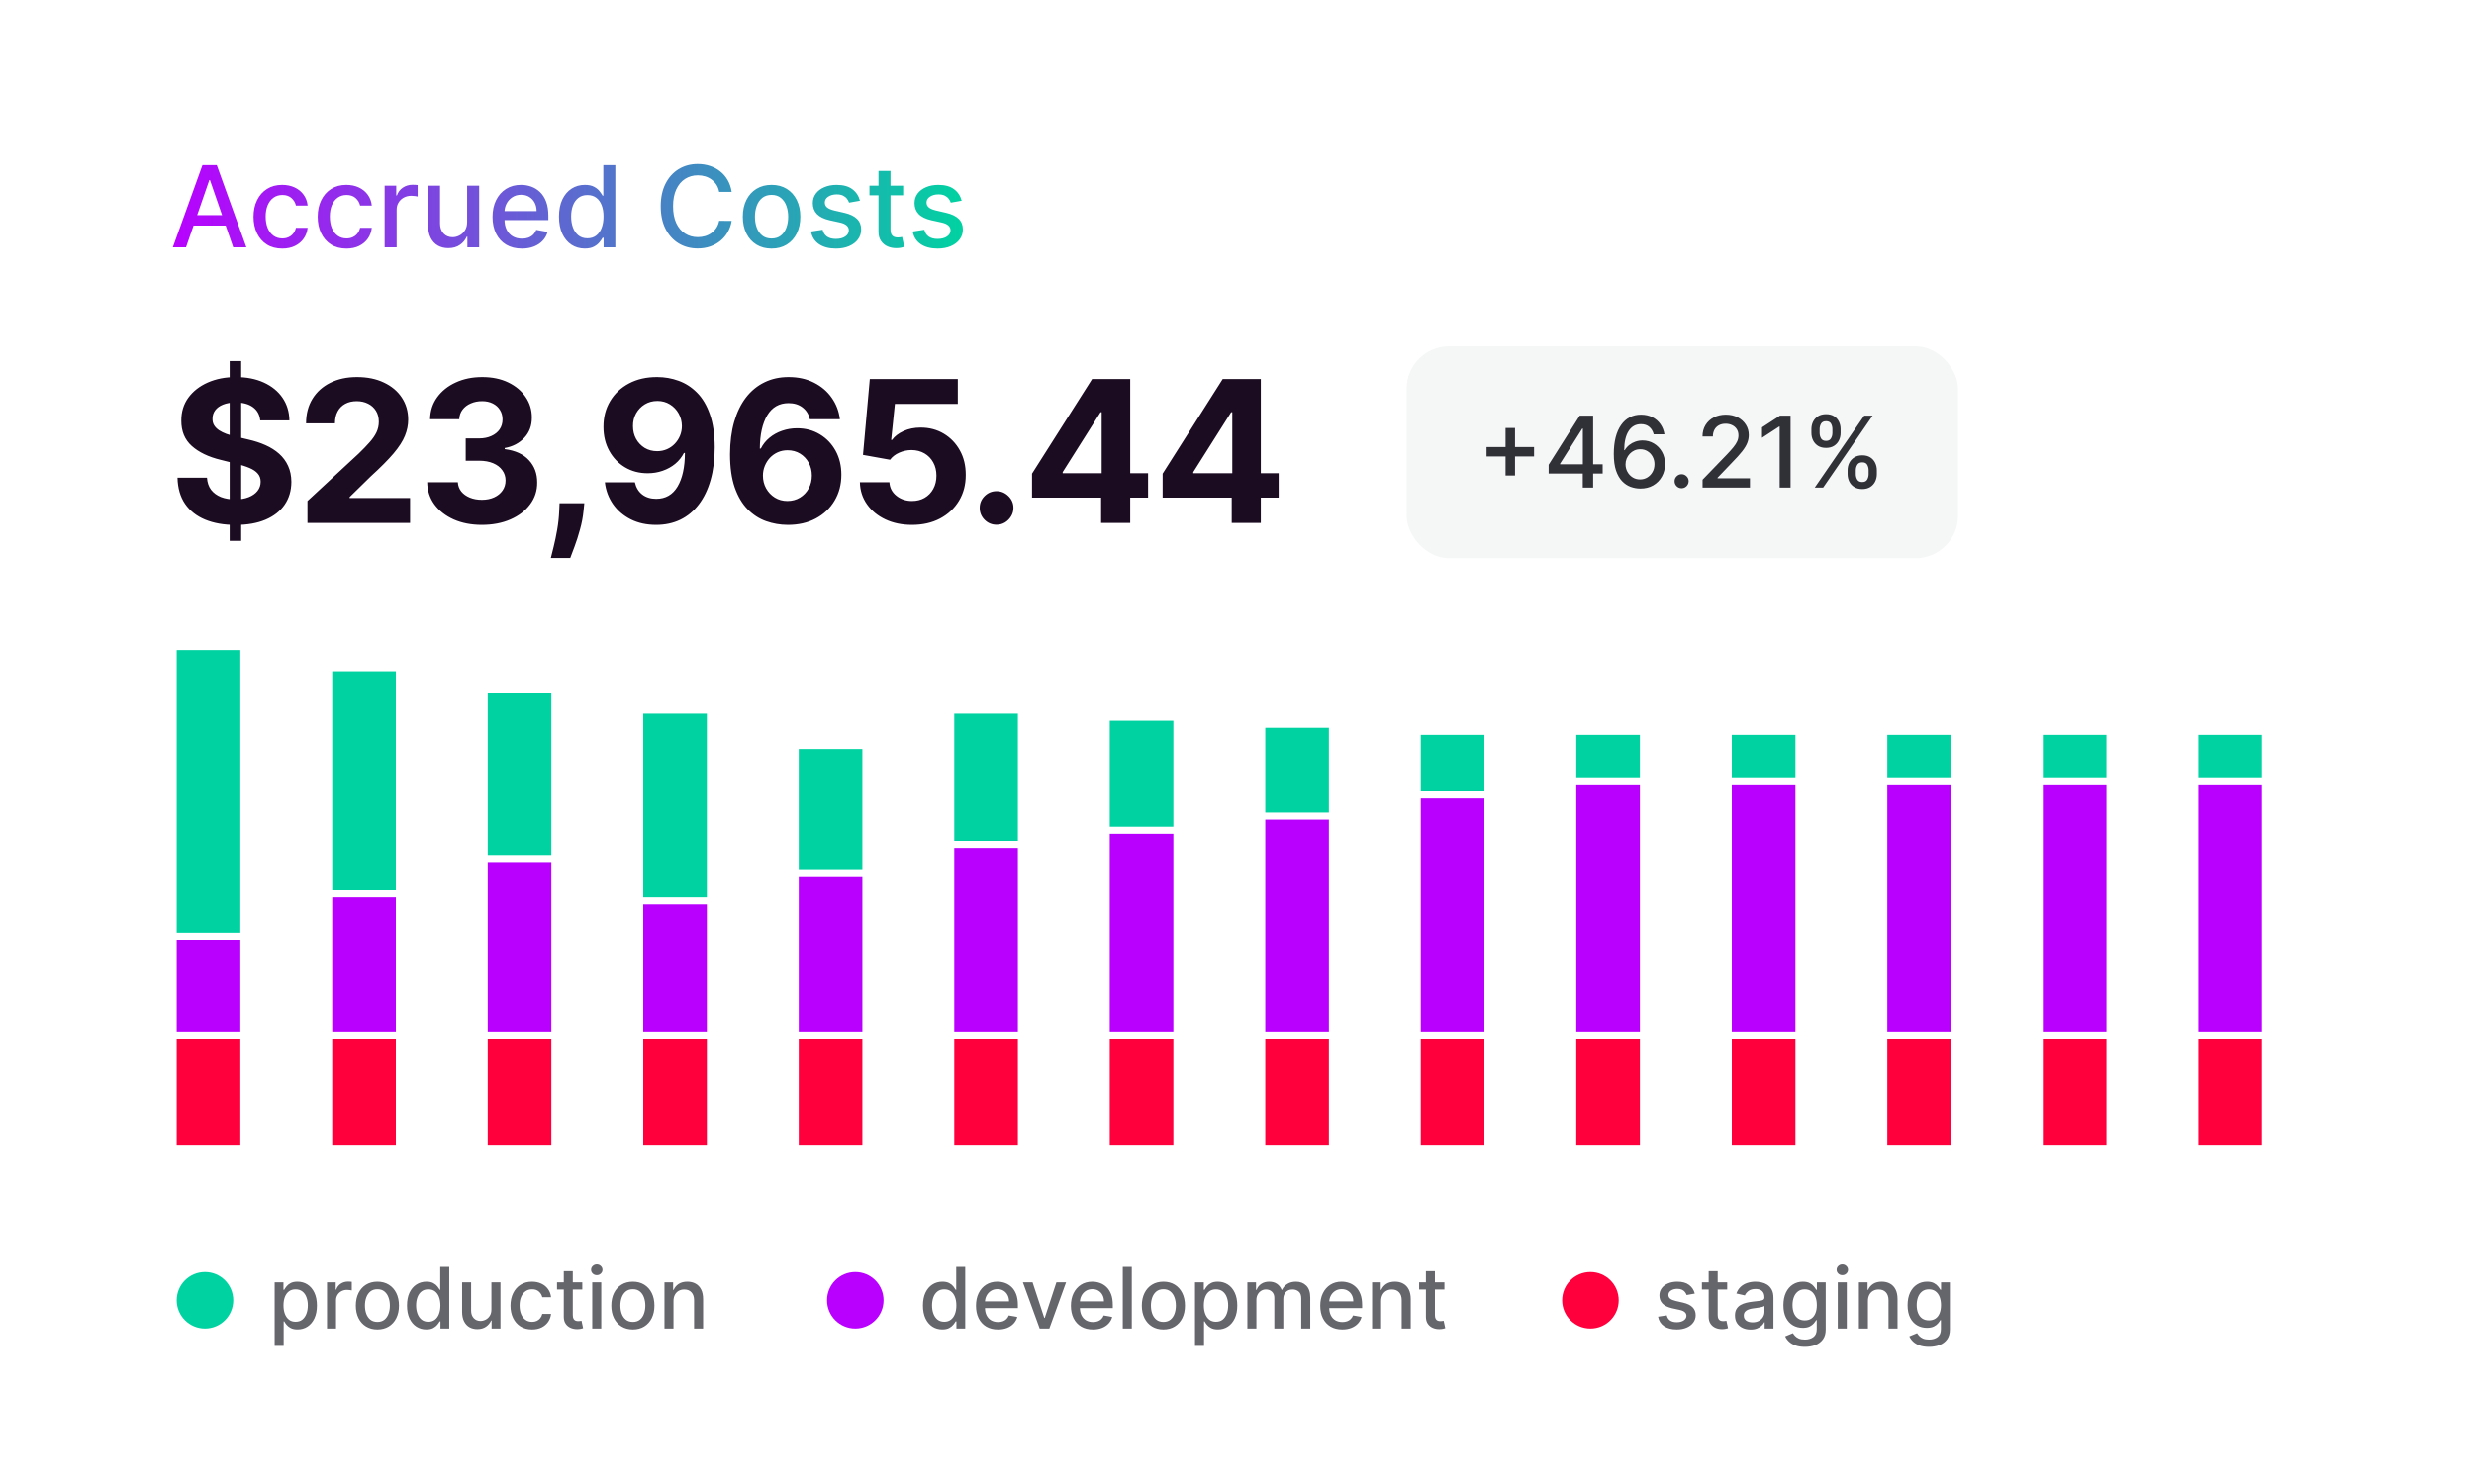 <svg width="350" height="210" viewBox="0 0 350 210" fill="none" xmlns="http://www.w3.org/2000/svg">
<rect x="0" y="0" width="350" height="210" fill="#333333" stroke="none"/>
<g clip-path="url(#clip0_461_10)">
<path d="M350 0H0V210H350V0Z" fill="white"/>
<rect x="25" y="92" width="9" height="40" fill="#00D3A1"/>
<rect x="25" y="133" width="9" height="13" fill="#B900FF"/>
<rect x="25" y="147" width="9" height="15" fill="#FF003D"/>
<rect x="47" y="95" width="9" height="31" fill="#00D3A1"/>
<rect x="47" y="127" width="9" height="19" fill="#B900FF"/>
<rect x="47" y="147" width="9" height="15" fill="#FF003D"/>
<rect x="69" y="98" width="9" height="23" fill="#00D3A1"/>
<rect x="69" y="122" width="9" height="24" fill="#B900FF"/>
<rect x="69" y="147" width="9" height="15" fill="#FF003D"/>
<rect x="91" y="101" width="9" height="26" fill="#00D3A1"/>
<rect x="91" y="128" width="9" height="18" fill="#B900FF"/>
<rect x="91" y="147" width="9" height="15" fill="#FF003D"/>
<rect x="113" y="106" width="9" height="17" fill="#00D3A1"/>
<rect x="113" y="124" width="9" height="22" fill="#B900FF"/>
<rect x="113" y="147" width="9" height="15" fill="#FF003D"/>
<rect x="135" y="101" width="9" height="18" fill="#00D3A1"/>
<rect x="135" y="120" width="9" height="26" fill="#B900FF"/>
<rect x="135" y="147" width="9" height="15" fill="#FF003D"/>
<rect x="157" y="102" width="9" height="15" fill="#00D3A1"/>
<rect x="157" y="118" width="9" height="28" fill="#B900FF"/>
<rect x="157" y="147" width="9" height="15" fill="#FF003D"/>
<rect x="179" y="103" width="9" height="12" fill="#00D3A1"/>
<rect x="179" y="116" width="9" height="30" fill="#B900FF"/>
<rect x="179" y="147" width="9" height="15" fill="#FF003D"/>
<rect x="201" y="104" width="9" height="8" fill="#00D3A1"/>
<rect x="201" y="113" width="9" height="33" fill="#B900FF"/>
<rect x="201" y="147" width="9" height="15" fill="#FF003D"/>
<rect x="223" y="104" width="9" height="6" fill="#00D3A1"/>
<rect x="223" y="111" width="9" height="35" fill="#B900FF"/>
<rect x="223" y="147" width="9" height="15" fill="#FF003D"/>
<rect x="245" y="104" width="9" height="6" fill="#00D3A1"/>
<rect x="245" y="111" width="9" height="35" fill="#B900FF"/>
<rect x="245" y="147" width="9" height="15" fill="#FF003D"/>
<rect x="267" y="104" width="9" height="6" fill="#00D3A1"/>
<rect x="267" y="111" width="9" height="35" fill="#B900FF"/>
<rect x="267" y="147" width="9" height="15" fill="#FF003D"/>
<rect x="289" y="104" width="9" height="6" fill="#00D3A1"/>
<rect x="289" y="111" width="9" height="35" fill="#B900FF"/>
<rect x="289" y="147" width="9" height="15" fill="#FF003D"/>
<rect x="311" y="104" width="9" height="6" fill="#00D3A1"/>
<rect x="311" y="111" width="9" height="35" fill="#B900FF"/>
<rect x="311" y="147" width="9" height="15" fill="#FF003D"/>
<path d="M26.316 35H24.452L28.64 23.364H30.668L34.856 35H32.992L29.702 25.477H29.611L26.316 35ZM26.629 30.443H32.674V31.921H26.629V30.443ZM39.935 35.176C39.091 35.176 38.363 34.985 37.754 34.602C37.148 34.216 36.682 33.684 36.356 33.006C36.03 32.328 35.867 31.551 35.867 30.676C35.867 29.79 36.034 29.008 36.367 28.329C36.7 27.648 37.17 27.116 37.776 26.733C38.382 26.35 39.096 26.159 39.918 26.159C40.581 26.159 41.172 26.282 41.691 26.528C42.21 26.771 42.629 27.112 42.947 27.551C43.269 27.991 43.46 28.504 43.521 29.091H41.867C41.776 28.682 41.568 28.329 41.242 28.034C40.92 27.739 40.488 27.591 39.947 27.591C39.473 27.591 39.059 27.716 38.702 27.966C38.35 28.212 38.075 28.564 37.879 29.023C37.682 29.477 37.583 30.015 37.583 30.636C37.583 31.273 37.68 31.822 37.873 32.284C38.066 32.746 38.339 33.104 38.691 33.358C39.047 33.612 39.466 33.739 39.947 33.739C40.269 33.739 40.56 33.68 40.822 33.562C41.087 33.441 41.309 33.269 41.486 33.045C41.668 32.822 41.795 32.553 41.867 32.239H43.521C43.46 32.803 43.276 33.307 42.969 33.75C42.663 34.193 42.252 34.542 41.736 34.795C41.225 35.049 40.625 35.176 39.935 35.176ZM49.014 35.176C48.169 35.176 47.441 34.985 46.832 34.602C46.226 34.216 45.76 33.684 45.434 33.006C45.108 32.328 44.945 31.551 44.945 30.676C44.945 29.79 45.112 29.008 45.445 28.329C45.779 27.648 46.248 27.116 46.854 26.733C47.461 26.35 48.175 26.159 48.996 26.159C49.659 26.159 50.25 26.282 50.769 26.528C51.288 26.771 51.707 27.112 52.025 27.551C52.347 27.991 52.538 28.504 52.599 29.091H50.945C50.854 28.682 50.646 28.329 50.32 28.034C49.998 27.739 49.566 27.591 49.025 27.591C48.551 27.591 48.137 27.716 47.781 27.966C47.428 28.212 47.154 28.564 46.957 29.023C46.76 29.477 46.661 30.015 46.661 30.636C46.661 31.273 46.758 31.822 46.951 32.284C47.144 32.746 47.417 33.104 47.769 33.358C48.125 33.612 48.544 33.739 49.025 33.739C49.347 33.739 49.639 33.68 49.9 33.562C50.165 33.441 50.387 33.269 50.565 33.045C50.746 32.822 50.873 32.553 50.945 32.239H52.599C52.538 32.803 52.354 33.307 52.048 33.75C51.741 34.193 51.33 34.542 50.815 34.795C50.303 35.049 49.703 35.176 49.014 35.176ZM54.416 35V26.273H56.057V27.659H56.148C56.307 27.189 56.588 26.82 56.989 26.551C57.395 26.278 57.853 26.142 58.364 26.142C58.47 26.142 58.595 26.146 58.739 26.153C58.887 26.161 59.003 26.171 59.086 26.182V27.807C59.018 27.788 58.897 27.767 58.722 27.744C58.548 27.718 58.374 27.704 58.2 27.704C57.798 27.704 57.44 27.79 57.126 27.96C56.815 28.127 56.569 28.36 56.387 28.659C56.205 28.954 56.114 29.292 56.114 29.671V35H54.416ZM66.085 31.381V26.273H67.789V35H66.119V33.489H66.028C65.827 33.955 65.505 34.343 65.062 34.653C64.622 34.96 64.075 35.114 63.42 35.114C62.859 35.114 62.363 34.99 61.931 34.744C61.503 34.494 61.166 34.125 60.92 33.636C60.677 33.148 60.556 32.544 60.556 31.824V26.273H62.255V31.619C62.255 32.214 62.42 32.688 62.749 33.04C63.079 33.392 63.507 33.568 64.033 33.568C64.352 33.568 64.668 33.489 64.982 33.33C65.3 33.17 65.564 32.93 65.772 32.608C65.984 32.286 66.088 31.877 66.085 31.381ZM73.833 35.176C72.973 35.176 72.233 34.992 71.612 34.625C70.994 34.254 70.517 33.733 70.18 33.062C69.846 32.388 69.68 31.599 69.68 30.693C69.68 29.799 69.846 29.011 70.18 28.329C70.517 27.648 70.987 27.116 71.589 26.733C72.195 26.35 72.903 26.159 73.714 26.159C74.206 26.159 74.683 26.241 75.146 26.403C75.608 26.566 76.022 26.822 76.39 27.171C76.757 27.519 77.047 27.972 77.259 28.528C77.471 29.081 77.577 29.754 77.577 30.546V31.148H70.64V29.875H75.913C75.913 29.428 75.822 29.032 75.64 28.688C75.458 28.339 75.202 28.064 74.873 27.864C74.547 27.663 74.165 27.562 73.725 27.562C73.248 27.562 72.831 27.68 72.475 27.915C72.123 28.146 71.85 28.449 71.657 28.824C71.468 29.195 71.373 29.599 71.373 30.034V31.028C71.373 31.612 71.475 32.108 71.68 32.517C71.888 32.926 72.178 33.239 72.549 33.455C72.92 33.667 73.354 33.773 73.85 33.773C74.172 33.773 74.466 33.727 74.731 33.636C74.996 33.542 75.225 33.401 75.418 33.216C75.612 33.03 75.759 32.801 75.862 32.528L77.469 32.818C77.341 33.292 77.11 33.706 76.776 34.062C76.447 34.415 76.032 34.689 75.532 34.886C75.036 35.08 74.469 35.176 73.833 35.176ZM82.729 35.17C82.025 35.17 81.396 34.99 80.843 34.631C80.294 34.267 79.862 33.75 79.548 33.08C79.237 32.405 79.082 31.597 79.082 30.653C79.082 29.71 79.239 28.903 79.553 28.233C79.871 27.562 80.307 27.049 80.86 26.693C81.413 26.337 82.04 26.159 82.741 26.159C83.282 26.159 83.718 26.25 84.048 26.432C84.381 26.61 84.638 26.818 84.82 27.057C85.006 27.296 85.15 27.506 85.252 27.688H85.354V23.364H87.053V35H85.394V33.642H85.252C85.15 33.828 85.002 34.04 84.809 34.278C84.62 34.517 84.358 34.725 84.025 34.903C83.692 35.081 83.26 35.17 82.729 35.17ZM83.104 33.722C83.593 33.722 84.006 33.593 84.343 33.335C84.684 33.074 84.942 32.712 85.116 32.25C85.294 31.788 85.383 31.25 85.383 30.636C85.383 30.03 85.296 29.5 85.121 29.046C84.947 28.591 84.692 28.237 84.354 27.983C84.017 27.729 83.601 27.602 83.104 27.602C82.593 27.602 82.167 27.735 81.826 28C81.485 28.265 81.228 28.627 81.053 29.085C80.883 29.544 80.798 30.061 80.798 30.636C80.798 31.22 80.885 31.744 81.059 32.21C81.233 32.676 81.491 33.045 81.832 33.318C82.176 33.587 82.601 33.722 83.104 33.722ZM103.513 27.148H101.741C101.673 26.769 101.546 26.436 101.36 26.148C101.174 25.86 100.947 25.616 100.678 25.415C100.409 25.214 100.108 25.062 99.775 24.96C99.445 24.858 99.095 24.807 98.724 24.807C98.053 24.807 97.453 24.975 96.923 25.312C96.396 25.65 95.979 26.144 95.673 26.796C95.37 27.447 95.218 28.242 95.218 29.182C95.218 30.129 95.37 30.928 95.673 31.579C95.979 32.231 96.398 32.724 96.928 33.057C97.459 33.39 98.055 33.557 98.718 33.557C99.085 33.557 99.434 33.508 99.763 33.409C100.097 33.307 100.398 33.157 100.667 32.96C100.936 32.763 101.163 32.523 101.349 32.239C101.538 31.951 101.669 31.621 101.741 31.25L103.513 31.256C103.419 31.828 103.235 32.354 102.962 32.835C102.693 33.312 102.347 33.725 101.923 34.074C101.502 34.419 101.021 34.686 100.479 34.875C99.938 35.064 99.347 35.159 98.707 35.159C97.699 35.159 96.801 34.92 96.013 34.443C95.226 33.962 94.604 33.275 94.15 32.381C93.699 31.487 93.474 30.421 93.474 29.182C93.474 27.939 93.701 26.873 94.156 25.983C94.61 25.089 95.231 24.403 96.019 23.926C96.807 23.445 97.703 23.204 98.707 23.204C99.324 23.204 99.9 23.294 100.434 23.472C100.972 23.646 101.455 23.903 101.883 24.244C102.311 24.581 102.665 24.994 102.945 25.483C103.226 25.968 103.415 26.523 103.513 27.148ZM109.154 35.176C108.336 35.176 107.622 34.989 107.012 34.614C106.402 34.239 105.929 33.714 105.592 33.04C105.254 32.365 105.086 31.578 105.086 30.676C105.086 29.771 105.254 28.979 105.592 28.301C105.929 27.623 106.402 27.097 107.012 26.722C107.622 26.347 108.336 26.159 109.154 26.159C109.972 26.159 110.686 26.347 111.296 26.722C111.906 27.097 112.379 27.623 112.717 28.301C113.054 28.979 113.222 29.771 113.222 30.676C113.222 31.578 113.054 32.365 112.717 33.04C112.379 33.714 111.906 34.239 111.296 34.614C110.686 34.989 109.972 35.176 109.154 35.176ZM109.16 33.75C109.69 33.75 110.129 33.61 110.478 33.33C110.826 33.049 111.084 32.676 111.251 32.21C111.421 31.744 111.506 31.231 111.506 30.671C111.506 30.114 111.421 29.602 111.251 29.136C111.084 28.667 110.826 28.29 110.478 28.006C110.129 27.722 109.69 27.579 109.16 27.579C108.626 27.579 108.183 27.722 107.83 28.006C107.482 28.29 107.222 28.667 107.052 29.136C106.885 29.602 106.802 30.114 106.802 30.671C106.802 31.231 106.885 31.744 107.052 32.21C107.222 32.676 107.482 33.049 107.83 33.33C108.183 33.61 108.626 33.75 109.16 33.75ZM121.658 28.403L120.119 28.676C120.054 28.479 119.952 28.292 119.812 28.114C119.675 27.936 119.49 27.79 119.255 27.676C119.02 27.562 118.727 27.506 118.374 27.506C117.893 27.506 117.492 27.614 117.17 27.829C116.848 28.042 116.687 28.316 116.687 28.653C116.687 28.945 116.795 29.18 117.011 29.358C117.227 29.536 117.575 29.682 118.056 29.796L119.442 30.114C120.246 30.299 120.844 30.585 121.238 30.972C121.632 31.358 121.829 31.86 121.829 32.477C121.829 33 121.677 33.466 121.374 33.875C121.075 34.28 120.656 34.599 120.119 34.83C119.585 35.061 118.965 35.176 118.261 35.176C117.283 35.176 116.486 34.968 115.869 34.551C115.251 34.131 114.872 33.534 114.732 32.761L116.374 32.511C116.477 32.939 116.687 33.263 117.005 33.483C117.323 33.699 117.738 33.807 118.249 33.807C118.806 33.807 119.251 33.691 119.585 33.46C119.918 33.225 120.085 32.939 120.085 32.602C120.085 32.33 119.982 32.1 119.778 31.915C119.577 31.729 119.268 31.589 118.852 31.494L117.374 31.171C116.56 30.985 115.958 30.689 115.567 30.284C115.181 29.879 114.988 29.366 114.988 28.744C114.988 28.229 115.132 27.778 115.42 27.392C115.708 27.006 116.105 26.704 116.613 26.489C117.121 26.269 117.702 26.159 118.357 26.159C119.3 26.159 120.043 26.364 120.585 26.773C121.126 27.178 121.484 27.722 121.658 28.403ZM127.771 26.273V27.636H123.004V26.273H127.771ZM124.282 24.182H125.981V32.438C125.981 32.767 126.03 33.015 126.129 33.182C126.227 33.345 126.354 33.456 126.509 33.517C126.668 33.574 126.841 33.602 127.026 33.602C127.163 33.602 127.282 33.593 127.384 33.574C127.487 33.555 127.566 33.54 127.623 33.528L127.93 34.932C127.831 34.97 127.691 35.008 127.509 35.045C127.327 35.087 127.1 35.11 126.827 35.114C126.38 35.121 125.964 35.042 125.577 34.875C125.191 34.708 124.879 34.451 124.64 34.102C124.401 33.754 124.282 33.316 124.282 32.79V24.182ZM136.049 28.403L134.509 28.676C134.445 28.479 134.343 28.292 134.202 28.114C134.066 27.936 133.88 27.79 133.646 27.676C133.411 27.562 133.117 27.506 132.765 27.506C132.284 27.506 131.882 27.614 131.56 27.829C131.238 28.042 131.077 28.316 131.077 28.653C131.077 28.945 131.185 29.18 131.401 29.358C131.617 29.536 131.966 29.682 132.447 29.796L133.833 30.114C134.636 30.299 135.235 30.585 135.629 30.972C136.022 31.358 136.219 31.86 136.219 32.477C136.219 33 136.068 33.466 135.765 33.875C135.466 34.28 135.047 34.599 134.509 34.83C133.975 35.061 133.356 35.176 132.651 35.176C131.674 35.176 130.877 34.968 130.259 34.551C129.642 34.131 129.263 33.534 129.123 32.761L130.765 32.511C130.867 32.939 131.077 33.263 131.396 33.483C131.714 33.699 132.129 33.807 132.64 33.807C133.197 33.807 133.642 33.691 133.975 33.46C134.308 33.225 134.475 32.939 134.475 32.602C134.475 32.33 134.373 32.1 134.168 31.915C133.968 31.729 133.659 31.589 133.242 31.494L131.765 31.171C130.951 30.985 130.348 30.689 129.958 30.284C129.572 29.879 129.379 29.366 129.379 28.744C129.379 28.229 129.522 27.778 129.81 27.392C130.098 27.006 130.496 26.704 131.004 26.489C131.511 26.269 132.093 26.159 132.748 26.159C133.691 26.159 134.433 26.364 134.975 26.773C135.517 27.178 135.875 27.722 136.049 28.403Z" fill="url(#paint0_linear_461_10)"/>
<path d="M32.492 76.546V51.091H34.122V76.546H32.492ZM36.817 59.493C36.737 58.691 36.396 58.068 35.793 57.624C35.189 57.179 34.371 56.957 33.337 56.957C32.634 56.957 32.041 57.057 31.557 57.256C31.073 57.448 30.702 57.716 30.443 58.061C30.191 58.406 30.065 58.797 30.065 59.234C30.052 59.599 30.128 59.917 30.294 60.189C30.466 60.461 30.702 60.696 31 60.895C31.298 61.087 31.643 61.256 32.034 61.402C32.425 61.541 32.843 61.66 33.287 61.76L35.117 62.197C36.005 62.396 36.82 62.661 37.562 62.993C38.305 63.324 38.948 63.732 39.492 64.216C40.035 64.7 40.456 65.27 40.754 65.926C41.059 66.582 41.215 67.335 41.222 68.183C41.215 69.43 40.897 70.51 40.267 71.425C39.644 72.333 38.742 73.039 37.562 73.543C36.389 74.04 34.974 74.288 33.317 74.288C31.673 74.288 30.241 74.037 29.021 73.533C27.808 73.029 26.86 72.283 26.178 71.296C25.501 70.301 25.147 69.072 25.114 67.606H29.28C29.326 68.289 29.522 68.859 29.866 69.317C30.218 69.767 30.685 70.109 31.268 70.341C31.858 70.566 32.525 70.679 33.267 70.679C33.996 70.679 34.629 70.573 35.166 70.361C35.71 70.149 36.131 69.854 36.429 69.476C36.727 69.098 36.876 68.664 36.876 68.173C36.876 67.716 36.74 67.331 36.469 67.02C36.204 66.708 35.812 66.443 35.295 66.224C34.785 66.006 34.159 65.807 33.416 65.628L31.199 65.071C29.482 64.653 28.126 64.001 27.132 63.112C26.138 62.224 25.644 61.028 25.651 59.523C25.644 58.29 25.972 57.213 26.635 56.291C27.305 55.37 28.223 54.651 29.389 54.133C30.556 53.617 31.882 53.358 33.367 53.358C34.878 53.358 36.197 53.617 37.324 54.133C38.457 54.651 39.339 55.37 39.969 56.291C40.599 57.213 40.923 58.28 40.943 59.493H36.817ZM43.498 74V70.898L50.747 64.186C51.363 63.59 51.88 63.053 52.298 62.575C52.722 62.098 53.044 61.631 53.262 61.173C53.481 60.709 53.591 60.209 53.591 59.672C53.591 59.075 53.455 58.562 53.183 58.131C52.911 57.693 52.54 57.358 52.069 57.126C51.599 56.888 51.065 56.769 50.468 56.769C49.845 56.769 49.302 56.894 48.838 57.146C48.374 57.398 48.016 57.76 47.764 58.23C47.512 58.701 47.386 59.261 47.386 59.91H43.299C43.299 58.578 43.601 57.421 44.204 56.44C44.807 55.459 45.653 54.7 46.74 54.163C47.827 53.626 49.08 53.358 50.498 53.358C51.957 53.358 53.226 53.617 54.306 54.133C55.394 54.644 56.239 55.353 56.842 56.261C57.445 57.169 57.747 58.21 57.747 59.383C57.747 60.153 57.594 60.911 57.289 61.66C56.991 62.41 56.458 63.242 55.689 64.156C54.92 65.064 53.836 66.155 52.437 67.428L49.464 70.341V70.48H58.015V74H43.498ZM68.162 74.278C66.677 74.278 65.355 74.023 64.195 73.513C63.041 72.996 62.13 72.287 61.46 71.385C60.797 70.477 60.456 69.43 60.436 68.243H64.771C64.798 68.74 64.96 69.178 65.258 69.555C65.563 69.927 65.968 70.215 66.472 70.421C66.975 70.626 67.542 70.729 68.172 70.729C68.828 70.729 69.408 70.613 69.912 70.381C70.416 70.149 70.81 69.827 71.095 69.416C71.38 69.005 71.523 68.531 71.523 67.994C71.523 67.451 71.37 66.97 71.065 66.553C70.767 66.128 70.336 65.797 69.773 65.558C69.216 65.32 68.553 65.2 67.784 65.2H65.885V62.038H67.784C68.434 62.038 69.007 61.926 69.504 61.7C70.008 61.475 70.399 61.163 70.678 60.766C70.956 60.361 71.095 59.891 71.095 59.354C71.095 58.843 70.972 58.396 70.727 58.011C70.489 57.62 70.151 57.315 69.713 57.097C69.282 56.878 68.778 56.769 68.202 56.769C67.618 56.769 67.085 56.874 66.601 57.087C66.117 57.292 65.729 57.587 65.438 57.972C65.146 58.356 64.99 58.807 64.97 59.324H60.844C60.864 58.151 61.198 57.117 61.848 56.222C62.498 55.327 63.373 54.627 64.473 54.124C65.58 53.613 66.829 53.358 68.222 53.358C69.627 53.358 70.856 53.613 71.91 54.124C72.965 54.634 73.783 55.323 74.367 56.192C74.956 57.053 75.248 58.021 75.242 59.095C75.248 60.235 74.894 61.187 74.178 61.949C73.468 62.711 72.544 63.195 71.403 63.401V63.56C72.901 63.752 74.042 64.272 74.824 65.121C75.613 65.963 76.004 67.017 75.997 68.283C76.004 69.443 75.669 70.474 74.993 71.375C74.323 72.276 73.399 72.986 72.219 73.503C71.039 74.02 69.687 74.278 68.162 74.278ZM82.661 71.216L82.552 72.31C82.466 73.185 82.3 74.056 82.055 74.925C81.816 75.8 81.564 76.592 81.299 77.301C81.04 78.01 80.832 78.567 80.673 78.972H77.928C78.028 78.581 78.164 78.034 78.336 77.331C78.508 76.635 78.671 75.853 78.823 74.984C78.976 74.116 79.072 73.231 79.112 72.329L79.161 71.216H82.661ZM92.979 53.358C94.027 53.358 95.034 53.534 96.002 53.885C96.977 54.236 97.845 54.796 98.607 55.565C99.376 56.334 99.983 57.355 100.427 58.628C100.878 59.894 101.106 61.448 101.113 63.291C101.113 65.021 100.917 66.566 100.526 67.925C100.142 69.277 99.588 70.427 98.866 71.375C98.143 72.323 97.272 73.046 96.251 73.543C95.23 74.033 94.09 74.278 92.83 74.278C91.471 74.278 90.272 74.017 89.231 73.493C88.19 72.963 87.352 72.243 86.715 71.335C86.085 70.421 85.704 69.393 85.572 68.253H89.817C89.983 68.995 90.331 69.572 90.862 69.983C91.392 70.387 92.048 70.59 92.83 70.59C94.156 70.59 95.164 70.013 95.853 68.859C96.542 67.699 96.89 66.112 96.897 64.097H96.758C96.453 64.693 96.042 65.207 95.525 65.638C95.008 66.062 94.415 66.39 93.745 66.622C93.082 66.854 92.376 66.97 91.627 66.97C90.427 66.97 89.357 66.688 88.415 66.125C87.474 65.562 86.732 64.786 86.188 63.798C85.645 62.811 85.373 61.684 85.373 60.418C85.366 59.052 85.681 57.836 86.317 56.769C86.954 55.701 87.842 54.866 88.982 54.263C90.129 53.653 91.461 53.351 92.979 53.358ZM93.009 56.739C92.34 56.739 91.743 56.898 91.219 57.216C90.702 57.534 90.291 57.962 89.987 58.499C89.688 59.035 89.542 59.635 89.549 60.298C89.549 60.968 89.695 61.571 89.987 62.108C90.285 62.638 90.689 63.062 91.2 63.381C91.717 63.692 92.307 63.848 92.969 63.848C93.467 63.848 93.927 63.755 94.352 63.57C94.776 63.384 95.144 63.129 95.455 62.804C95.773 62.472 96.022 62.091 96.201 61.66C96.38 61.23 96.469 60.772 96.469 60.288C96.463 59.645 96.31 59.055 96.012 58.519C95.714 57.981 95.303 57.551 94.779 57.226C94.255 56.901 93.665 56.739 93.009 56.739ZM111.411 74.278C110.364 74.272 109.353 74.096 108.379 73.751C107.411 73.407 106.542 72.847 105.773 72.071C105.004 71.296 104.395 70.268 103.944 68.989C103.5 67.709 103.278 66.138 103.278 64.276C103.284 62.565 103.48 61.037 103.864 59.692C104.255 58.34 104.812 57.193 105.535 56.251C106.264 55.31 107.136 54.594 108.15 54.104C109.164 53.606 110.301 53.358 111.56 53.358C112.919 53.358 114.119 53.623 115.16 54.153C116.201 54.677 117.036 55.39 117.665 56.291C118.302 57.193 118.686 58.204 118.819 59.324H114.573C114.407 58.615 114.059 58.058 113.529 57.653C112.999 57.249 112.343 57.047 111.56 57.047C110.235 57.047 109.227 57.624 108.538 58.777C107.855 59.93 107.507 61.498 107.494 63.48H107.633C107.938 62.877 108.349 62.363 108.866 61.939C109.389 61.508 109.983 61.18 110.646 60.955C111.315 60.722 112.021 60.606 112.763 60.606C113.97 60.606 115.044 60.892 115.985 61.462C116.926 62.025 117.669 62.801 118.212 63.788C118.756 64.776 119.028 65.906 119.028 67.179C119.028 68.558 118.706 69.784 118.063 70.858C117.427 71.932 116.535 72.774 115.388 73.383C114.248 73.987 112.923 74.285 111.411 74.278ZM111.391 70.898C112.054 70.898 112.647 70.739 113.171 70.421C113.695 70.102 114.106 69.671 114.404 69.128C114.702 68.584 114.852 67.974 114.852 67.298C114.852 66.622 114.702 66.016 114.404 65.479C114.112 64.942 113.708 64.514 113.191 64.196C112.674 63.878 112.084 63.719 111.421 63.719C110.924 63.719 110.463 63.812 110.039 63.997C109.621 64.183 109.254 64.441 108.935 64.773C108.624 65.104 108.379 65.489 108.2 65.926C108.021 66.357 107.931 66.818 107.931 67.308C107.931 67.965 108.08 68.564 108.379 69.108C108.683 69.651 109.094 70.086 109.612 70.41C110.135 70.735 110.728 70.898 111.391 70.898ZM129.018 74.278C127.612 74.278 126.36 74.02 125.259 73.503C124.165 72.986 123.297 72.273 122.654 71.365C122.011 70.457 121.676 69.416 121.65 68.243H125.826C125.872 69.032 126.204 69.671 126.82 70.162C127.437 70.653 128.169 70.898 129.018 70.898C129.694 70.898 130.29 70.749 130.808 70.45C131.331 70.145 131.739 69.724 132.031 69.188C132.329 68.644 132.478 68.021 132.478 67.318C132.478 66.602 132.326 65.972 132.021 65.429C131.722 64.885 131.308 64.461 130.778 64.156C130.247 63.851 129.641 63.696 128.958 63.689C128.362 63.689 127.781 63.812 127.218 64.057C126.661 64.302 126.227 64.637 125.915 65.061L122.087 64.375L123.052 53.636H135.501V57.156H126.602L126.075 62.257H126.194C126.552 61.753 127.092 61.336 127.815 61.004C128.537 60.673 129.346 60.507 130.241 60.507C131.467 60.507 132.561 60.795 133.522 61.372C134.483 61.949 135.242 62.741 135.799 63.749C136.356 64.749 136.631 65.903 136.624 67.209C136.631 68.581 136.313 69.801 135.67 70.868C135.033 71.928 134.142 72.764 132.995 73.374C131.855 73.977 130.529 74.278 129.018 74.278ZM140.987 74.258C140.33 74.258 139.767 74.026 139.296 73.562C138.832 73.092 138.6 72.528 138.6 71.872C138.6 71.222 138.832 70.666 139.296 70.202C139.767 69.738 140.33 69.506 140.987 69.506C141.623 69.506 142.18 69.738 142.657 70.202C143.134 70.666 143.373 71.222 143.373 71.872C143.373 72.31 143.26 72.711 143.035 73.075C142.816 73.433 142.528 73.722 142.17 73.94C141.812 74.153 141.417 74.258 140.987 74.258ZM146.002 70.421V67.03L154.504 53.636H157.427V58.33H155.697L150.338 66.811V66.97H162.419V70.421H146.002ZM155.777 74V69.386L155.856 67.885V53.636H159.893V74H155.777ZM164.479 70.421V67.03L172.98 53.636H175.904V58.33H174.174L168.814 66.811V66.97H180.895V70.421H164.479ZM174.253 74V69.386L174.333 67.885V53.636H178.37V74H174.253Z" fill="#1C0C22"/>
<rect x="199" y="49" width="78" height="30" rx="6" fill="#F5F6F6"/>
<path d="M212.992 67.29V60.568H214.33V67.29H212.992ZM210.303 64.595V63.263H217.024V64.595H210.303ZM219.09 67.011V65.769L223.49 58.818H224.469V60.648H223.848L220.701 65.629V65.709H226.731V67.011H219.09ZM223.917 69V66.633L223.927 66.067V58.818H225.384V69H223.917ZM232.018 69.139C231.564 69.133 231.117 69.05 230.676 68.891C230.239 68.731 229.841 68.466 229.483 68.095C229.125 67.724 228.838 67.225 228.623 66.599C228.411 65.972 228.305 65.19 228.305 64.252C228.305 63.364 228.393 62.575 228.568 61.886C228.747 61.196 229.004 60.615 229.339 60.141C229.674 59.663 230.078 59.3 230.552 59.052C231.026 58.803 231.558 58.679 232.148 58.679C232.754 58.679 233.293 58.798 233.763 59.037C234.234 59.276 234.615 59.605 234.907 60.026C235.202 60.447 235.389 60.926 235.469 61.463H233.952C233.85 61.039 233.646 60.693 233.341 60.424C233.036 60.156 232.638 60.021 232.148 60.021C231.402 60.021 230.82 60.346 230.403 60.996C229.988 61.645 229.78 62.548 229.776 63.705H229.851C230.027 63.417 230.242 63.172 230.497 62.969C230.756 62.764 231.044 62.606 231.362 62.497C231.684 62.385 232.022 62.328 232.376 62.328C232.966 62.328 233.5 62.472 233.977 62.761C234.458 63.046 234.841 63.44 235.126 63.944C235.411 64.448 235.553 65.024 235.553 65.674C235.553 66.324 235.406 66.912 235.111 67.439C234.819 67.966 234.408 68.383 233.878 68.692C233.348 68.997 232.728 69.146 232.018 69.139ZM232.013 67.847C232.405 67.847 232.754 67.751 233.062 67.558C233.371 67.366 233.614 67.108 233.793 66.783C233.972 66.458 234.062 66.095 234.062 65.694C234.062 65.303 233.974 64.947 233.798 64.625C233.626 64.303 233.387 64.048 233.082 63.859C232.781 63.67 232.436 63.576 232.048 63.576C231.753 63.576 231.48 63.632 231.228 63.745C230.979 63.858 230.761 64.013 230.572 64.212C230.383 64.411 230.234 64.64 230.124 64.898C230.018 65.154 229.965 65.424 229.965 65.709C229.965 66.09 230.053 66.443 230.229 66.768C230.408 67.093 230.651 67.354 230.96 67.553C231.271 67.749 231.622 67.847 232.013 67.847ZM237.899 69.094C237.627 69.094 237.393 68.998 237.198 68.806C237.002 68.611 236.904 68.375 236.904 68.1C236.904 67.828 237.002 67.596 237.198 67.404C237.393 67.209 237.627 67.111 237.899 67.111C238.17 67.111 238.404 67.209 238.6 67.404C238.795 67.596 238.893 67.828 238.893 68.1C238.893 68.282 238.847 68.45 238.754 68.602C238.664 68.751 238.545 68.871 238.396 68.96C238.247 69.05 238.081 69.094 237.899 69.094ZM240.864 69V67.886L244.309 64.317C244.677 63.929 244.981 63.589 245.219 63.298C245.461 63.003 245.642 62.722 245.761 62.457C245.881 62.192 245.94 61.91 245.94 61.612C245.94 61.274 245.861 60.983 245.702 60.737C245.542 60.489 245.325 60.298 245.05 60.166C244.775 60.03 244.465 59.962 244.121 59.962C243.756 59.962 243.438 60.036 243.166 60.185C242.894 60.334 242.685 60.545 242.54 60.817C242.394 61.089 242.321 61.407 242.321 61.771H240.854C240.854 61.151 240.997 60.61 241.282 60.146C241.567 59.682 241.958 59.322 242.455 59.067C242.952 58.808 243.517 58.679 244.15 58.679C244.79 58.679 245.354 58.807 245.841 59.062C246.331 59.314 246.714 59.658 246.989 60.096C247.264 60.53 247.402 61.021 247.402 61.568C247.402 61.945 247.331 62.315 247.188 62.676C247.049 63.037 246.805 63.44 246.457 63.884C246.109 64.325 245.625 64.86 245.006 65.49L242.982 67.608V67.683H247.566V69H240.864ZM253.313 58.818V69H251.772V60.359H251.712L249.276 61.95V60.479L251.817 58.818H253.313ZM261.382 67.091V66.554C261.382 66.169 261.461 65.818 261.621 65.5C261.783 65.178 262.018 64.922 262.327 64.729C262.638 64.534 263.014 64.436 263.455 64.436C263.906 64.436 264.284 64.532 264.589 64.724C264.894 64.917 265.124 65.174 265.28 65.495C265.439 65.817 265.518 66.169 265.518 66.554V67.091C265.518 67.475 265.439 67.828 265.28 68.15C265.121 68.468 264.887 68.725 264.579 68.921C264.274 69.113 263.899 69.209 263.455 69.209C263.008 69.209 262.63 69.113 262.322 68.921C262.013 68.725 261.78 68.468 261.621 68.15C261.461 67.828 261.382 67.475 261.382 67.091ZM262.54 66.554V67.091C262.54 67.376 262.608 67.635 262.744 67.867C262.88 68.099 263.117 68.215 263.455 68.215C263.79 68.215 264.023 68.099 264.156 67.867C264.289 67.635 264.355 67.376 264.355 67.091V66.554C264.355 66.269 264.29 66.01 264.161 65.778C264.035 65.546 263.8 65.43 263.455 65.43C263.124 65.43 262.888 65.546 262.749 65.778C262.61 66.01 262.54 66.269 262.54 66.554ZM256.261 61.264V60.727C256.261 60.343 256.341 59.99 256.5 59.668C256.662 59.347 256.898 59.09 257.206 58.898C257.517 58.706 257.894 58.609 258.334 58.609C258.785 58.609 259.163 58.706 259.468 58.898C259.773 59.09 260.003 59.347 260.159 59.668C260.315 59.99 260.393 60.343 260.393 60.727V61.264C260.393 61.649 260.313 62.002 260.154 62.323C259.998 62.641 259.766 62.898 259.458 63.094C259.153 63.286 258.778 63.382 258.334 63.382C257.884 63.382 257.504 63.286 257.196 63.094C256.891 62.898 256.659 62.641 256.5 62.323C256.341 62.002 256.261 61.649 256.261 61.264ZM257.425 60.727V61.264C257.425 61.549 257.491 61.808 257.623 62.04C257.759 62.272 257.996 62.388 258.334 62.388C258.666 62.388 258.898 62.272 259.03 62.04C259.166 61.808 259.234 61.549 259.234 61.264V60.727C259.234 60.442 259.17 60.184 259.04 59.952C258.911 59.72 258.676 59.604 258.334 59.604C258.003 59.604 257.768 59.72 257.628 59.952C257.492 60.184 257.425 60.442 257.425 60.727ZM256.733 69L263.733 58.818H264.922L257.922 69H256.733Z" fill="#303037"/>
<circle cx="29" cy="184" r="4" fill="#00D3A1"/>
<path d="M38.856 190.455V181.455H40.101V182.516H40.207C40.281 182.379 40.388 182.222 40.527 182.043C40.666 181.864 40.859 181.707 41.106 181.574C41.354 181.438 41.68 181.369 42.087 181.369C42.615 181.369 43.087 181.503 43.501 181.77C43.916 182.037 44.242 182.422 44.477 182.925C44.716 183.428 44.835 184.033 44.835 184.74C44.835 185.447 44.717 186.054 44.481 186.56C44.246 187.062 43.922 187.45 43.51 187.723C43.098 187.993 42.628 188.128 42.099 188.128C41.702 188.128 41.376 188.061 41.124 187.928C40.874 187.794 40.678 187.638 40.535 187.459C40.394 187.28 40.284 187.121 40.207 186.982H40.131V190.455H38.856ZM40.105 184.727C40.105 185.187 40.172 185.591 40.305 185.938C40.439 186.284 40.632 186.555 40.885 186.751C41.138 186.945 41.447 187.041 41.814 187.041C42.195 187.041 42.513 186.94 42.769 186.739C43.024 186.534 43.217 186.257 43.348 185.908C43.481 185.558 43.548 185.165 43.548 184.727C43.548 184.295 43.483 183.908 43.352 183.564C43.224 183.22 43.031 182.949 42.773 182.75C42.517 182.551 42.197 182.452 41.814 182.452C41.445 182.452 41.132 182.547 40.876 182.737C40.624 182.928 40.432 183.193 40.301 183.534C40.17 183.875 40.105 184.273 40.105 184.727ZM46.263 188V181.455H47.494V182.494H47.562C47.682 182.142 47.892 181.865 48.193 181.663C48.497 181.459 48.841 181.357 49.224 181.357C49.304 181.357 49.398 181.359 49.506 181.365C49.617 181.371 49.703 181.378 49.766 181.386V182.605C49.715 182.591 49.624 182.575 49.493 182.558C49.362 182.538 49.231 182.528 49.101 182.528C48.8 182.528 48.531 182.592 48.295 182.72C48.062 182.845 47.878 183.02 47.742 183.244C47.605 183.466 47.537 183.719 47.537 184.003V188H46.263ZM53.391 188.132C52.777 188.132 52.242 187.991 51.784 187.71C51.327 187.429 50.972 187.036 50.719 186.53C50.466 186.024 50.34 185.433 50.34 184.757C50.34 184.078 50.466 183.484 50.719 182.976C50.972 182.467 51.327 182.072 51.784 181.791C52.242 181.51 52.777 181.369 53.391 181.369C54.005 181.369 54.54 181.51 54.998 181.791C55.455 182.072 55.81 182.467 56.063 182.976C56.316 183.484 56.442 184.078 56.442 184.757C56.442 185.433 56.316 186.024 56.063 186.53C55.81 187.036 55.455 187.429 54.998 187.71C54.54 187.991 54.005 188.132 53.391 188.132ZM53.395 187.062C53.793 187.062 54.123 186.957 54.384 186.747C54.645 186.537 54.838 186.257 54.963 185.908C55.091 185.558 55.155 185.173 55.155 184.753C55.155 184.335 55.091 183.952 54.963 183.602C54.838 183.25 54.645 182.967 54.384 182.754C54.123 182.541 53.793 182.435 53.395 182.435C52.995 182.435 52.662 182.541 52.398 182.754C52.137 182.967 51.942 183.25 51.814 183.602C51.689 183.952 51.627 184.335 51.627 184.753C51.627 185.173 51.689 185.558 51.814 185.908C51.942 186.257 52.137 186.537 52.398 186.747C52.662 186.957 52.995 187.062 53.395 187.062ZM60.315 188.128C59.786 188.128 59.315 187.993 58.9 187.723C58.488 187.45 58.164 187.062 57.928 186.56C57.695 186.054 57.579 185.447 57.579 184.74C57.579 184.033 57.697 183.428 57.932 182.925C58.171 182.422 58.498 182.037 58.913 181.77C59.327 181.503 59.798 181.369 60.323 181.369C60.729 181.369 61.056 181.438 61.303 181.574C61.553 181.707 61.746 181.864 61.883 182.043C62.022 182.222 62.13 182.379 62.207 182.516H62.283V179.273H63.557V188H62.313V186.982H62.207C62.13 187.121 62.019 187.28 61.874 187.459C61.732 187.638 61.536 187.794 61.286 187.928C61.036 188.061 60.712 188.128 60.315 188.128ZM60.596 187.041C60.962 187.041 61.272 186.945 61.525 186.751C61.781 186.555 61.974 186.284 62.104 185.938C62.238 185.591 62.305 185.187 62.305 184.727C62.305 184.273 62.239 183.875 62.109 183.534C61.978 183.193 61.786 182.928 61.533 182.737C61.281 182.547 60.968 182.452 60.596 182.452C60.212 182.452 59.893 182.551 59.637 182.75C59.381 182.949 59.188 183.22 59.057 183.564C58.93 183.908 58.866 184.295 58.866 184.727C58.866 185.165 58.931 185.558 59.062 185.908C59.193 186.257 59.386 186.534 59.641 186.739C59.9 186.94 60.218 187.041 60.596 187.041ZM69.522 185.286V181.455H70.801V188H69.548V186.866H69.48C69.329 187.216 69.088 187.507 68.755 187.74C68.426 187.97 68.015 188.085 67.524 188.085C67.103 188.085 66.731 187.993 66.407 187.808C66.086 187.621 65.834 187.344 65.649 186.977C65.467 186.611 65.376 186.158 65.376 185.618V181.455H66.65V185.464C66.65 185.911 66.774 186.266 67.021 186.53C67.268 186.794 67.589 186.926 67.984 186.926C68.223 186.926 68.46 186.866 68.696 186.747C68.934 186.628 69.132 186.447 69.288 186.206C69.447 185.964 69.525 185.658 69.522 185.286ZM75.27 188.132C74.636 188.132 74.091 187.989 73.633 187.702C73.179 187.412 72.829 187.013 72.585 186.504C72.341 185.996 72.219 185.413 72.219 184.757C72.219 184.092 72.344 183.506 72.594 182.997C72.844 182.486 73.196 182.087 73.651 181.8C74.105 181.513 74.641 181.369 75.257 181.369C75.754 181.369 76.197 181.462 76.587 181.646C76.976 181.828 77.29 182.084 77.528 182.413C77.77 182.743 77.913 183.128 77.959 183.568H76.719C76.651 183.261 76.494 182.997 76.25 182.776C76.008 182.554 75.685 182.443 75.278 182.443C74.923 182.443 74.612 182.537 74.345 182.724C74.081 182.909 73.875 183.173 73.727 183.517C73.579 183.858 73.506 184.261 73.506 184.727C73.506 185.205 73.578 185.616 73.723 185.963C73.868 186.31 74.072 186.578 74.337 186.768C74.604 186.959 74.918 187.054 75.278 187.054C75.52 187.054 75.739 187.01 75.935 186.922C76.133 186.831 76.3 186.702 76.433 186.534C76.57 186.366 76.665 186.165 76.719 185.929H77.959C77.913 186.352 77.776 186.73 77.546 187.062C77.315 187.395 77.007 187.656 76.621 187.847C76.237 188.037 75.787 188.132 75.27 188.132ZM82.377 181.455V182.477H78.802V181.455H82.377ZM79.76 179.886H81.034V186.078C81.034 186.325 81.071 186.511 81.145 186.636C81.219 186.759 81.314 186.842 81.431 186.888C81.55 186.93 81.679 186.952 81.819 186.952C81.921 186.952 82.01 186.945 82.087 186.93C82.164 186.916 82.223 186.905 82.266 186.896L82.496 187.949C82.422 187.977 82.317 188.006 82.181 188.034C82.044 188.065 81.874 188.082 81.669 188.085C81.334 188.091 81.022 188.031 80.732 187.906C80.442 187.781 80.208 187.588 80.029 187.327C79.85 187.065 79.76 186.737 79.76 186.342V179.886ZM83.786 188V181.455H85.06V188H83.786ZM84.43 180.445C84.208 180.445 84.018 180.371 83.859 180.223C83.702 180.072 83.624 179.893 83.624 179.686C83.624 179.476 83.702 179.297 83.859 179.149C84.018 178.999 84.208 178.923 84.43 178.923C84.651 178.923 84.84 178.999 84.996 179.149C85.156 179.297 85.235 179.476 85.235 179.686C85.235 179.893 85.156 180.072 84.996 180.223C84.84 180.371 84.651 180.445 84.43 180.445ZM89.532 188.132C88.918 188.132 88.382 187.991 87.925 187.71C87.468 187.429 87.113 187.036 86.86 186.53C86.607 186.024 86.481 185.433 86.481 184.757C86.481 184.078 86.607 183.484 86.86 182.976C87.113 182.467 87.468 182.072 87.925 181.791C88.382 181.51 88.918 181.369 89.532 181.369C90.145 181.369 90.681 181.51 91.138 181.791C91.596 182.072 91.951 182.467 92.204 182.976C92.456 183.484 92.583 184.078 92.583 184.757C92.583 185.433 92.456 186.024 92.204 186.53C91.951 187.036 91.596 187.429 91.138 187.71C90.681 187.991 90.145 188.132 89.532 188.132ZM89.536 187.062C89.934 187.062 90.263 186.957 90.525 186.747C90.786 186.537 90.979 186.257 91.104 185.908C91.232 185.558 91.296 185.173 91.296 184.753C91.296 184.335 91.232 183.952 91.104 183.602C90.979 183.25 90.786 182.967 90.525 182.754C90.263 182.541 89.934 182.435 89.536 182.435C89.135 182.435 88.803 182.541 88.539 182.754C88.277 182.967 88.083 183.25 87.955 183.602C87.83 183.952 87.767 184.335 87.767 184.753C87.767 185.173 87.83 185.558 87.955 185.908C88.083 186.257 88.277 186.537 88.539 186.747C88.803 186.957 89.135 187.062 89.536 187.062ZM95.279 184.114V188H94.005V181.455H95.228V182.52H95.309C95.46 182.173 95.695 181.895 96.016 181.685C96.34 181.474 96.748 181.369 97.239 181.369C97.685 181.369 98.076 181.463 98.411 181.651C98.746 181.835 99.006 182.111 99.191 182.477C99.376 182.844 99.468 183.297 99.468 183.837V188H98.194V183.99C98.194 183.516 98.07 183.145 97.823 182.878C97.576 182.608 97.237 182.473 96.805 182.473C96.509 182.473 96.246 182.537 96.016 182.665C95.789 182.793 95.609 182.98 95.475 183.227C95.344 183.472 95.279 183.767 95.279 184.114Z" fill="#65656C"/>
<circle cx="121" cy="184" r="4" fill="#B900FF"/>
<path d="M133.307 188.128C132.778 188.128 132.307 187.993 131.892 187.723C131.48 187.45 131.156 187.062 130.92 186.56C130.688 186.054 130.571 185.447 130.571 184.74C130.571 184.033 130.689 183.428 130.925 182.925C131.163 182.422 131.49 182.037 131.905 181.77C132.32 181.503 132.79 181.369 133.315 181.369C133.722 181.369 134.048 181.438 134.295 181.574C134.545 181.707 134.739 181.864 134.875 182.043C135.014 182.222 135.122 182.379 135.199 182.516H135.276V179.273H136.55V188H135.305V186.982H135.199C135.122 187.121 135.011 187.28 134.866 187.459C134.724 187.638 134.528 187.794 134.278 187.928C134.028 188.061 133.705 188.128 133.307 188.128ZM133.588 187.041C133.955 187.041 134.264 186.945 134.517 186.751C134.773 186.555 134.966 186.284 135.097 185.938C135.23 185.591 135.297 185.187 135.297 184.727C135.297 184.273 135.232 183.875 135.101 183.534C134.97 183.193 134.778 182.928 134.526 182.737C134.273 182.547 133.96 182.452 133.588 182.452C133.205 182.452 132.885 182.551 132.629 182.75C132.374 182.949 132.18 183.22 132.05 183.564C131.922 183.908 131.858 184.295 131.858 184.727C131.858 185.165 131.923 185.558 132.054 185.908C132.185 186.257 132.378 186.534 132.634 186.739C132.892 186.94 133.21 187.041 133.588 187.041ZM141.189 188.132C140.544 188.132 139.989 187.994 139.523 187.719C139.06 187.44 138.702 187.05 138.449 186.547C138.199 186.041 138.074 185.449 138.074 184.77C138.074 184.099 138.199 183.509 138.449 182.997C138.702 182.486 139.054 182.087 139.506 181.8C139.961 181.513 140.492 181.369 141.1 181.369C141.469 181.369 141.827 181.43 142.174 181.553C142.52 181.675 142.831 181.866 143.107 182.128C143.382 182.389 143.6 182.729 143.759 183.146C143.918 183.561 143.998 184.065 143.998 184.659V185.111H138.794V184.156H142.749C142.749 183.821 142.681 183.524 142.544 183.266C142.408 183.004 142.216 182.798 141.969 182.648C141.725 182.497 141.438 182.422 141.108 182.422C140.75 182.422 140.438 182.51 140.171 182.686C139.907 182.859 139.702 183.087 139.557 183.368C139.415 183.646 139.344 183.949 139.344 184.276V185.021C139.344 185.459 139.421 185.831 139.574 186.138C139.73 186.445 139.948 186.679 140.226 186.841C140.505 187 140.83 187.08 141.202 187.08C141.444 187.08 141.664 187.045 141.863 186.977C142.061 186.906 142.233 186.801 142.378 186.662C142.523 186.523 142.634 186.351 142.711 186.146L143.917 186.364C143.82 186.719 143.647 187.03 143.397 187.297C143.15 187.561 142.838 187.767 142.463 187.915C142.091 188.06 141.667 188.132 141.189 188.132ZM150.823 181.455L148.45 188H147.086L144.708 181.455H146.076L147.734 186.491H147.802L149.455 181.455H150.823ZM154.619 188.132C153.974 188.132 153.419 187.994 152.953 187.719C152.49 187.44 152.132 187.05 151.879 186.547C151.629 186.041 151.504 185.449 151.504 184.77C151.504 184.099 151.629 183.509 151.879 182.997C152.132 182.486 152.484 182.087 152.936 181.8C153.39 181.513 153.922 181.369 154.529 181.369C154.899 181.369 155.257 181.43 155.603 181.553C155.95 181.675 156.261 181.866 156.537 182.128C156.812 182.389 157.029 182.729 157.189 183.146C157.348 183.561 157.427 184.065 157.427 184.659V185.111H152.224V184.156H156.179C156.179 183.821 156.11 183.524 155.974 183.266C155.838 183.004 155.646 182.798 155.399 182.648C155.154 182.497 154.868 182.422 154.538 182.422C154.18 182.422 153.868 182.51 153.6 182.686C153.336 182.859 153.132 183.087 152.987 183.368C152.845 183.646 152.774 183.949 152.774 184.276V185.021C152.774 185.459 152.85 185.831 153.004 186.138C153.16 186.445 153.377 186.679 153.656 186.841C153.934 187 154.26 187.08 154.632 187.08C154.873 187.08 155.093 187.045 155.292 186.977C155.491 186.906 155.663 186.801 155.808 186.662C155.953 186.523 156.064 186.351 156.14 186.146L157.346 186.364C157.25 186.719 157.076 187.03 156.826 187.297C156.579 187.561 156.268 187.767 155.893 187.915C155.521 188.06 155.096 188.132 154.619 188.132ZM160.115 179.273V188H158.841V179.273H160.115ZM164.586 188.132C163.973 188.132 163.437 187.991 162.98 187.71C162.522 187.429 162.167 187.036 161.914 186.53C161.662 186.024 161.535 185.433 161.535 184.757C161.535 184.078 161.662 183.484 161.914 182.976C162.167 182.467 162.522 182.072 162.98 181.791C163.437 181.51 163.973 181.369 164.586 181.369C165.2 181.369 165.735 181.51 166.193 181.791C166.65 182.072 167.005 182.467 167.258 182.976C167.511 183.484 167.637 184.078 167.637 184.757C167.637 185.433 167.511 186.024 167.258 186.53C167.005 187.036 166.65 187.429 166.193 187.71C165.735 187.991 165.2 188.132 164.586 188.132ZM164.591 187.062C164.988 187.062 165.318 186.957 165.579 186.747C165.841 186.537 166.034 186.257 166.159 185.908C166.287 185.558 166.35 185.173 166.35 184.753C166.35 184.335 166.287 183.952 166.159 183.602C166.034 183.25 165.841 182.967 165.579 182.754C165.318 182.541 164.988 182.435 164.591 182.435C164.19 182.435 163.858 182.541 163.593 182.754C163.332 182.967 163.137 183.25 163.01 183.602C162.885 183.952 162.822 184.335 162.822 184.753C162.822 185.173 162.885 185.558 163.01 185.908C163.137 186.257 163.332 186.537 163.593 186.747C163.858 186.957 164.19 187.062 164.591 187.062ZM169.06 190.455V181.455H170.304V182.516H170.411C170.484 182.379 170.591 182.222 170.73 182.043C170.869 181.864 171.063 181.707 171.31 181.574C171.557 181.438 171.884 181.369 172.29 181.369C172.818 181.369 173.29 181.503 173.705 181.77C174.119 182.037 174.445 182.422 174.68 182.925C174.919 183.428 175.038 184.033 175.038 184.74C175.038 185.447 174.92 186.054 174.685 186.56C174.449 187.062 174.125 187.45 173.713 187.723C173.301 187.993 172.831 188.128 172.303 188.128C171.905 188.128 171.58 188.061 171.327 187.928C171.077 187.794 170.881 187.638 170.739 187.459C170.597 187.28 170.487 187.121 170.411 186.982H170.334V190.455H169.06ZM170.308 184.727C170.308 185.187 170.375 185.591 170.509 185.938C170.642 186.284 170.835 186.555 171.088 186.751C171.341 186.945 171.651 187.041 172.017 187.041C172.398 187.041 172.716 186.94 172.972 186.739C173.227 186.534 173.42 186.257 173.551 185.908C173.685 185.558 173.751 185.165 173.751 184.727C173.751 184.295 173.686 183.908 173.555 183.564C173.428 183.22 173.234 182.949 172.976 182.75C172.72 182.551 172.401 182.452 172.017 182.452C171.648 182.452 171.335 182.547 171.08 182.737C170.827 182.928 170.635 183.193 170.504 183.534C170.374 183.875 170.308 184.273 170.308 184.727ZM176.466 188V181.455H177.689V182.52H177.77C177.906 182.159 178.129 181.878 178.439 181.676C178.749 181.472 179.119 181.369 179.551 181.369C179.989 181.369 180.355 181.472 180.651 181.676C180.949 181.881 181.169 182.162 181.311 182.52H181.379C181.536 182.17 181.784 181.892 182.125 181.685C182.466 181.474 182.872 181.369 183.344 181.369C183.938 181.369 184.422 181.555 184.797 181.928C185.175 182.3 185.364 182.861 185.364 183.611V188H184.089V183.73C184.089 183.287 183.969 182.966 183.727 182.767C183.486 182.568 183.197 182.469 182.862 182.469C182.447 182.469 182.125 182.597 181.895 182.852C181.665 183.105 181.55 183.43 181.55 183.828V188H180.28V183.649C180.28 183.294 180.169 183.009 179.947 182.793C179.726 182.577 179.438 182.469 179.082 182.469C178.841 182.469 178.618 182.533 178.413 182.661C178.212 182.786 178.048 182.96 177.923 183.185C177.801 183.409 177.74 183.669 177.74 183.964V188H176.466ZM189.892 188.132C189.248 188.132 188.692 187.994 188.226 187.719C187.763 187.44 187.405 187.05 187.152 186.547C186.902 186.041 186.777 185.449 186.777 184.77C186.777 184.099 186.902 183.509 187.152 182.997C187.405 182.486 187.757 182.087 188.209 181.8C188.664 181.513 189.195 181.369 189.803 181.369C190.172 181.369 190.53 181.43 190.877 181.553C191.223 181.675 191.534 181.866 191.81 182.128C192.086 182.389 192.303 182.729 192.462 183.146C192.621 183.561 192.701 184.065 192.701 184.659V185.111H187.498V184.156H191.452C191.452 183.821 191.384 183.524 191.248 183.266C191.111 183.004 190.919 182.798 190.672 182.648C190.428 182.497 190.141 182.422 189.811 182.422C189.453 182.422 189.141 182.51 188.874 182.686C188.61 182.859 188.405 183.087 188.26 183.368C188.118 183.646 188.047 183.949 188.047 184.276V185.021C188.047 185.459 188.124 185.831 188.277 186.138C188.434 186.445 188.651 186.679 188.929 186.841C189.208 187 189.533 187.08 189.905 187.08C190.147 187.08 190.367 187.045 190.566 186.977C190.765 186.906 190.936 186.801 191.081 186.662C191.226 186.523 191.337 186.351 191.414 186.146L192.62 186.364C192.523 186.719 192.35 187.03 192.1 187.297C191.853 187.561 191.542 187.767 191.167 187.915C190.794 188.06 190.37 188.132 189.892 188.132ZM195.388 184.114V188H194.114V181.455H195.337V182.52H195.418C195.569 182.173 195.805 181.895 196.126 181.685C196.45 181.474 196.857 181.369 197.349 181.369C197.795 181.369 198.185 181.463 198.521 181.651C198.856 181.835 199.116 182.111 199.3 182.477C199.485 182.844 199.577 183.297 199.577 183.837V188H198.303V183.99C198.303 183.516 198.18 183.145 197.933 182.878C197.685 182.608 197.346 182.473 196.914 182.473C196.619 182.473 196.356 182.537 196.126 182.665C195.898 182.793 195.718 182.98 195.585 183.227C195.454 183.472 195.388 183.767 195.388 184.114ZM204.342 181.455V182.477H200.766V181.455H204.342ZM201.725 179.886H202.999V186.078C202.999 186.325 203.036 186.511 203.11 186.636C203.184 186.759 203.279 186.842 203.396 186.888C203.515 186.93 203.644 186.952 203.783 186.952C203.886 186.952 203.975 186.945 204.052 186.93C204.129 186.916 204.188 186.905 204.231 186.896L204.461 187.949C204.387 187.977 204.282 188.006 204.146 188.034C204.009 188.065 203.839 188.082 203.634 188.085C203.299 188.091 202.987 188.031 202.697 187.906C202.407 187.781 202.173 187.588 201.994 187.327C201.815 187.065 201.725 186.737 201.725 186.342V179.886Z" fill="#65656C"/>
<circle cx="225" cy="184" r="4" fill="#FF003D"/>
<path d="M239.761 183.053L238.607 183.257C238.558 183.109 238.482 182.969 238.376 182.835C238.274 182.702 238.135 182.592 237.959 182.507C237.783 182.422 237.563 182.379 237.298 182.379C236.938 182.379 236.636 182.46 236.395 182.622C236.153 182.781 236.033 182.987 236.033 183.24C236.033 183.459 236.114 183.635 236.276 183.768C236.438 183.902 236.699 184.011 237.06 184.097L238.099 184.335C238.702 184.474 239.151 184.689 239.446 184.979C239.741 185.268 239.889 185.645 239.889 186.108C239.889 186.5 239.776 186.849 239.548 187.156C239.324 187.46 239.01 187.699 238.607 187.872C238.206 188.045 237.741 188.132 237.213 188.132C236.48 188.132 235.882 187.976 235.419 187.663C234.956 187.348 234.672 186.901 234.567 186.321L235.798 186.134C235.875 186.455 236.033 186.697 236.271 186.862C236.51 187.024 236.821 187.105 237.205 187.105C237.622 187.105 237.956 187.018 238.206 186.845C238.456 186.669 238.581 186.455 238.581 186.202C238.581 185.997 238.504 185.825 238.351 185.686C238.2 185.547 237.969 185.442 237.656 185.371L236.548 185.128C235.938 184.989 235.486 184.767 235.193 184.463C234.903 184.159 234.759 183.774 234.759 183.308C234.759 182.922 234.866 182.584 235.082 182.294C235.298 182.004 235.597 181.778 235.977 181.616C236.358 181.452 236.794 181.369 237.286 181.369C237.993 181.369 238.55 181.523 238.956 181.83C239.362 182.134 239.631 182.541 239.761 183.053ZM244.346 181.455V182.477H240.77V181.455H244.346ZM241.729 179.886H243.003V186.078C243.003 186.325 243.04 186.511 243.114 186.636C243.188 186.759 243.283 186.842 243.4 186.888C243.519 186.93 243.648 186.952 243.787 186.952C243.89 186.952 243.979 186.945 244.056 186.93C244.132 186.916 244.192 186.905 244.235 186.896L244.465 187.949C244.391 187.977 244.286 188.006 244.15 188.034C244.013 188.065 243.843 188.082 243.638 188.085C243.303 188.091 242.99 188.031 242.701 187.906C242.411 187.781 242.176 187.588 241.998 187.327C241.819 187.065 241.729 186.737 241.729 186.342V179.886ZM247.66 188.145C247.245 188.145 246.87 188.068 246.535 187.915C246.2 187.759 245.934 187.533 245.738 187.237C245.545 186.942 245.448 186.58 245.448 186.151C245.448 185.781 245.519 185.477 245.661 185.239C245.803 185 245.995 184.811 246.237 184.672C246.478 184.533 246.748 184.428 247.046 184.357C247.344 184.286 247.648 184.232 247.958 184.195C248.35 184.149 248.668 184.112 248.913 184.084C249.157 184.053 249.335 184.003 249.445 183.935C249.556 183.866 249.612 183.756 249.612 183.602V183.572C249.612 183.2 249.506 182.912 249.296 182.707C249.089 182.503 248.779 182.401 248.367 182.401C247.938 182.401 247.6 182.496 247.353 182.686C247.109 182.874 246.94 183.082 246.846 183.312L245.648 183.04C245.79 182.642 245.998 182.321 246.271 182.077C246.546 181.83 246.863 181.651 247.221 181.54C247.579 181.426 247.955 181.369 248.35 181.369C248.612 181.369 248.888 181.401 249.181 181.463C249.477 181.523 249.752 181.634 250.008 181.795C250.266 181.957 250.478 182.189 250.643 182.49C250.808 182.788 250.89 183.176 250.89 183.653V188H249.646V187.105H249.594C249.512 187.27 249.388 187.432 249.224 187.591C249.059 187.75 248.847 187.882 248.589 187.987C248.33 188.092 248.021 188.145 247.66 188.145ZM247.937 187.122C248.289 187.122 248.59 187.053 248.84 186.913C249.093 186.774 249.285 186.592 249.415 186.368C249.549 186.141 249.616 185.898 249.616 185.639V184.795C249.57 184.841 249.482 184.884 249.352 184.923C249.224 184.96 249.077 184.993 248.913 185.021C248.748 185.047 248.587 185.071 248.431 185.094C248.275 185.114 248.144 185.131 248.039 185.145C247.792 185.176 247.566 185.229 247.362 185.303C247.16 185.376 246.998 185.483 246.876 185.622C246.756 185.759 246.697 185.94 246.697 186.168C246.697 186.483 246.813 186.722 247.046 186.884C247.279 187.043 247.576 187.122 247.937 187.122ZM255.331 190.591C254.811 190.591 254.364 190.523 253.989 190.386C253.617 190.25 253.313 190.07 253.077 189.845C252.841 189.621 252.665 189.375 252.549 189.108L253.644 188.656C253.721 188.781 253.823 188.913 253.951 189.053C254.081 189.195 254.257 189.315 254.479 189.415C254.703 189.514 254.992 189.564 255.344 189.564C255.827 189.564 256.226 189.446 256.542 189.21C256.857 188.977 257.015 188.605 257.015 188.094V186.807H256.934C256.857 186.946 256.746 187.101 256.601 187.271C256.459 187.442 256.263 187.589 256.013 187.714C255.763 187.839 255.438 187.902 255.037 187.902C254.52 187.902 254.054 187.781 253.64 187.54C253.228 187.295 252.901 186.936 252.659 186.462C252.421 185.984 252.301 185.398 252.301 184.702C252.301 184.006 252.419 183.409 252.655 182.912C252.894 182.415 253.221 182.034 253.635 181.77C254.05 181.503 254.52 181.369 255.046 181.369C255.452 181.369 255.78 181.438 256.03 181.574C256.28 181.707 256.475 181.864 256.614 182.043C256.756 182.222 256.865 182.379 256.942 182.516H257.036V181.455H258.284V188.145C258.284 188.707 258.154 189.169 257.892 189.53C257.631 189.891 257.277 190.158 256.831 190.331C256.388 190.504 255.888 190.591 255.331 190.591ZM255.319 186.845C255.685 186.845 255.995 186.76 256.248 186.589C256.503 186.416 256.696 186.169 256.827 185.848C256.961 185.524 257.027 185.136 257.027 184.685C257.027 184.244 256.962 183.857 256.831 183.521C256.701 183.186 256.509 182.925 256.256 182.737C256.003 182.547 255.691 182.452 255.319 182.452C254.935 182.452 254.615 182.551 254.36 182.75C254.104 182.946 253.911 183.213 253.78 183.551C253.652 183.889 253.588 184.267 253.588 184.685C253.588 185.114 253.654 185.49 253.784 185.814C253.915 186.138 254.108 186.391 254.364 186.572C254.623 186.754 254.941 186.845 255.319 186.845ZM259.993 188V181.455H261.267V188H259.993ZM260.637 180.445C260.415 180.445 260.225 180.371 260.066 180.223C259.909 180.072 259.831 179.893 259.831 179.686C259.831 179.476 259.909 179.297 260.066 179.149C260.225 178.999 260.415 178.923 260.637 178.923C260.858 178.923 261.047 178.999 261.203 179.149C261.363 179.297 261.442 179.476 261.442 179.686C261.442 179.893 261.363 180.072 261.203 180.223C261.047 180.371 260.858 180.445 260.637 180.445ZM264.256 184.114V188H262.982V181.455H264.205V182.52H264.286C264.436 182.173 264.672 181.895 264.993 181.685C265.317 181.474 265.724 181.369 266.216 181.369C266.662 181.369 267.053 181.463 267.388 181.651C267.723 181.835 267.983 182.111 268.168 182.477C268.352 182.844 268.445 183.297 268.445 183.837V188H267.17V183.99C267.17 183.516 267.047 183.145 266.8 182.878C266.553 182.608 266.213 182.473 265.781 182.473C265.486 182.473 265.223 182.537 264.993 182.665C264.766 182.793 264.585 182.98 264.452 183.227C264.321 183.472 264.256 183.767 264.256 184.114ZM272.898 190.591C272.378 190.591 271.93 190.523 271.555 190.386C271.183 190.25 270.879 190.07 270.643 189.845C270.408 189.621 270.232 189.375 270.115 189.108L271.21 188.656C271.287 188.781 271.389 188.913 271.517 189.053C271.648 189.195 271.824 189.315 272.045 189.415C272.27 189.514 272.558 189.564 272.911 189.564C273.393 189.564 273.793 189.446 274.108 189.21C274.423 188.977 274.581 188.605 274.581 188.094V186.807H274.5C274.423 186.946 274.313 187.101 274.168 187.271C274.026 187.442 273.83 187.589 273.58 187.714C273.33 187.839 273.004 187.902 272.604 187.902C272.087 187.902 271.621 187.781 271.206 187.54C270.794 187.295 270.467 186.936 270.226 186.462C269.987 185.984 269.868 185.398 269.868 184.702C269.868 184.006 269.986 183.409 270.222 182.912C270.46 182.415 270.787 182.034 271.202 181.77C271.616 181.503 272.087 181.369 272.612 181.369C273.018 181.369 273.347 181.438 273.597 181.574C273.847 181.707 274.041 181.864 274.18 182.043C274.322 182.222 274.432 182.379 274.509 182.516H274.602V181.455H275.851V188.145C275.851 188.707 275.72 189.169 275.459 189.53C275.197 189.891 274.844 190.158 274.398 190.331C273.955 190.504 273.455 190.591 272.898 190.591ZM272.885 186.845C273.251 186.845 273.561 186.76 273.814 186.589C274.07 186.416 274.263 186.169 274.393 185.848C274.527 185.524 274.594 185.136 274.594 184.685C274.594 184.244 274.528 183.857 274.398 183.521C274.267 183.186 274.075 182.925 273.822 182.737C273.57 182.547 273.257 182.452 272.885 182.452C272.501 182.452 272.182 182.551 271.926 182.75C271.67 182.946 271.477 183.213 271.347 183.551C271.219 183.889 271.155 184.267 271.155 184.685C271.155 185.114 271.22 185.49 271.351 185.814C271.482 186.138 271.675 186.391 271.93 186.572C272.189 186.754 272.507 186.845 272.885 186.845Z" fill="#65656C"/>
</g>
<defs>
<linearGradient id="paint0_linear_461_10" x1="24" y1="37" x2="137" y2="37" gradientUnits="userSpaceOnUse">
<stop stop-color="#B900FF"/>
<stop offset="1" stop-color="#00D3A1"/>
</linearGradient>
<clipPath id="clip0_461_10">
<rect width="350" height="210" fill="white"/>
</clipPath>
</defs>
</svg>

